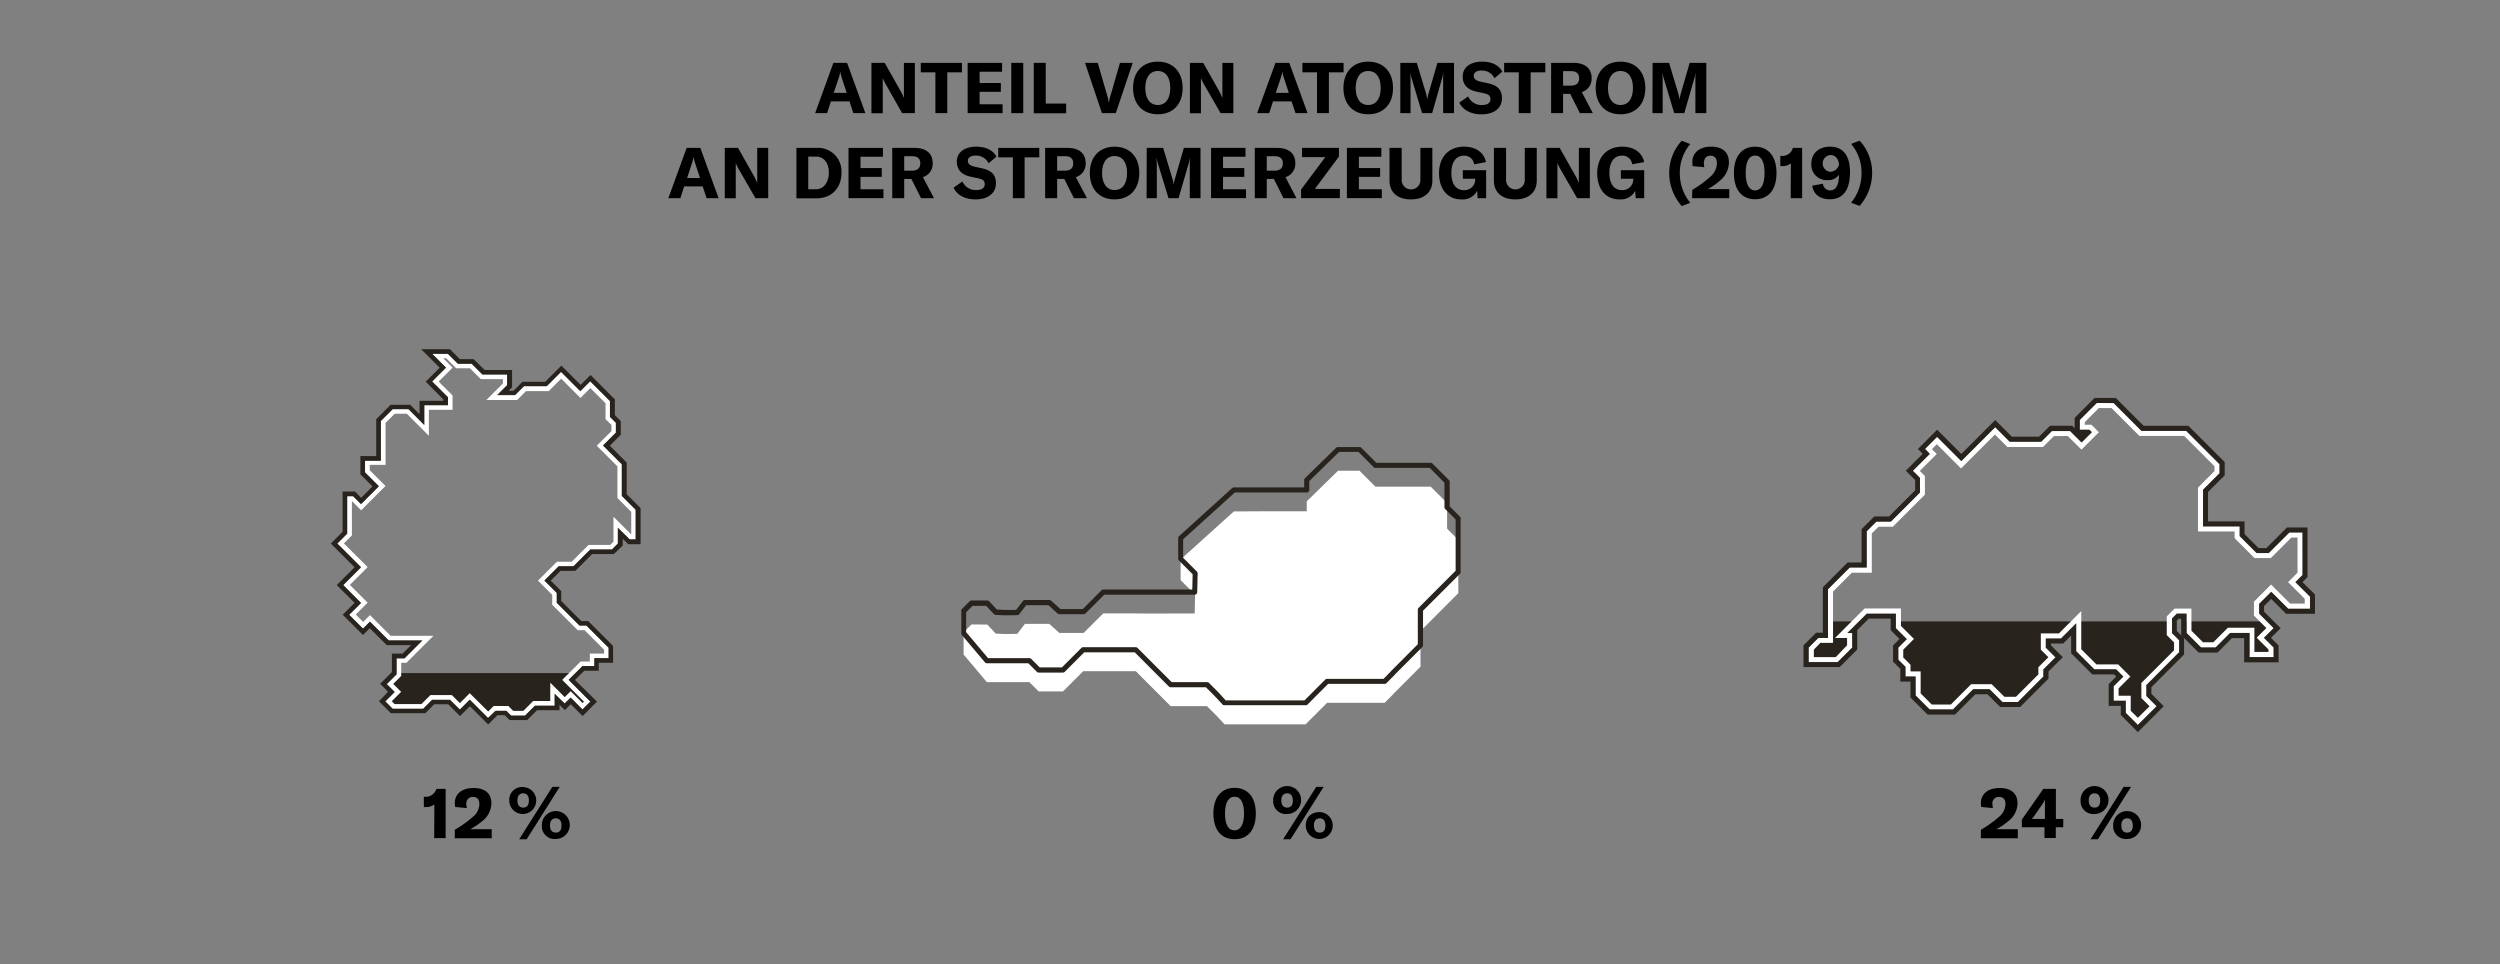 <svg xmlns="http://www.w3.org/2000/svg" xmlns:xlink="http://www.w3.org/1999/xlink" viewBox="0 0 700 270"><rect x="0" y="0" width="700" height="270" fill="#808080" stroke="none"/><defs><style>.cls-1{fill:none;}.cls-2{fill:#28231d;}.cls-3{fill:#fff;}.cls-4{clip-path:url(#clip-path);}</style><clipPath id="clip-path"><rect class="cls-1" x="269.17" y="125.17" width="139.8" height="72.28"/></clipPath></defs><g id="Vg"><path d="M237.86,28.39h-5.2l-1.07,3.29h-3.35l5.11-14.08h3.83l5.12,14.08h-3.37ZM237.08,26l-1.29-3.93a13.78,13.78,0,0,1-.51-2h0a12.5,12.5,0,0,1-.52,2L233.43,26Z"/><path d="M244,17.6h3.71l4.52,8a14,14,0,0,1,.86,1.83h0c0-.56,0-1.14,0-1.81v-8h3.07V31.68h-3.57L248,23.57a12.07,12.07,0,0,1-.83-1.73h0c0,.58,0,1.17,0,1.87v8H244Z"/><path d="M269.35,20.25h-4.11V31.68h-3.33V20.25h-4.09V17.6h11.53Z"/><path d="M280.72,29.2v2.48h-9.78V17.6h9.64v2.48h-6.29v3.17h5.95v2.46h-5.95V29.2Z"/><path d="M283.16,31.68V17.6h3.35V31.68Z"/><path d="M289.45,17.6h3.35V29h5.72v2.72h-9.07Z"/><path d="M303.8,17.6h3.57L310,26.68a12.34,12.34,0,0,1,.43,1.94h.08a11.84,11.84,0,0,1,.46-1.94l2.62-9.08h3.57l-4.74,14.08h-3.87Z"/><path d="M317.25,24.64c0-4.54,2.72-7.38,6.94-7.38s6.95,2.84,6.95,7.38S328.42,32,324.19,32,317.25,29.16,317.25,24.64Zm10.43,0c0-3-1.29-4.76-3.49-4.76s-3.51,1.78-3.51,4.76,1.31,4.76,3.51,4.76S327.68,27.61,327.68,24.64Z"/><path d="M333.18,17.6h3.71l4.53,8a15.34,15.34,0,0,1,.85,1.83h0c0-.56,0-1.14,0-1.81v-8h3.07V31.68h-3.57l-4.68-8.11a13.24,13.24,0,0,1-.83-1.73h0c0,.58,0,1.17,0,1.87v8h-3.08Z"/><path d="M361.63,28.39h-5.19l-1.07,3.29H352l5.12-14.08H361l5.12,14.08h-3.37ZM360.86,26l-1.29-3.93a11.57,11.57,0,0,1-.51-2h0a12.5,12.5,0,0,1-.52,2L357.21,26Z"/><path d="M376.2,20.25h-4.11V31.68h-3.33V20.25h-4.09V17.6H376.2Z"/><path d="M376.16,24.64c0-4.54,2.72-7.38,6.94-7.38s6.95,2.84,6.95,7.38S387.33,32,383.1,32,376.16,29.16,376.16,24.64Zm10.44,0c0-3-1.29-4.76-3.5-4.76s-3.51,1.78-3.51,4.76,1.31,4.76,3.51,4.76S386.6,27.61,386.6,24.64Z"/><path d="M392.09,17.6h4.61l2.6,8.62a11,11,0,0,1,.33,1.71h0a10.82,10.82,0,0,1,.36-1.74l2.48-8.59h4.66V31.68h-3.05v-9.6a14.11,14.11,0,0,1,.08-1.59h-.06a8,8,0,0,1-.3,1.37L401,31.68h-2.82l-2.95-9.82a6.55,6.55,0,0,1-.3-1.35h-.06c0,.48.08,1,.08,1.57v9.6h-2.86Z"/><path d="M408.6,28.74,411.08,27a4.09,4.09,0,0,0,3.83,2.42c1.35,0,2.42-.5,2.42-1.61s-.61-1.45-2-1.74l-1.89-.4c-2.46-.54-3.88-1.87-3.88-4.22,0-2.58,2.1-4.19,5.49-4.19,2.5,0,4.6.91,5.59,2.8l-2.18,1.84a3.94,3.94,0,0,0-3.63-2.16c-1.33,0-2.18.55-2.18,1.45s.56,1.36,2,1.7l2.05.44c2.5.55,3.85,1.74,3.85,4.16,0,2.68-2.07,4.53-5.76,4.53C411.76,32,409.58,30.73,408.6,28.74Z"/><path d="M432.69,20.25h-4.11V31.68h-3.33V20.25h-4.09V17.6h11.53Z"/><path d="M439.66,26.29h-2v5.39h-3.35V17.6h6.19c3.57,0,5.16,1.74,5.16,4.32a3.91,3.91,0,0,1-2.76,3.87L446,31.68h-3.63Zm-2-2.31h2.16c1.63,0,2.34-.79,2.34-2.06s-.69-2-2.34-2h-2.16Z"/><path d="M446.8,24.64c0-4.54,2.72-7.38,6.94-7.38s6.95,2.84,6.95,7.38S458,32,453.74,32,446.8,29.16,446.8,24.64Zm10.43,0c0-3-1.28-4.76-3.49-4.76s-3.51,1.78-3.51,4.76,1.31,4.76,3.51,4.76S457.23,27.61,457.23,24.64Z"/><path d="M462.73,17.6h4.61l2.59,8.62a10,10,0,0,1,.34,1.71h0a10.82,10.82,0,0,1,.36-1.74l2.48-8.59h4.66V31.68h-3.06v-9.6a14.11,14.11,0,0,1,.08-1.59h-.06a8,8,0,0,1-.29,1.37l-2.84,9.82h-2.82l-2.95-9.82a6.55,6.55,0,0,1-.3-1.35h-.06c0,.48.08,1,.08,1.57v9.6h-2.86Z"/><path d="M196.76,52.2h-5.19l-1.07,3.29h-3.36l5.12-14.08h3.83l5.12,14.08h-3.37ZM196,49.84l-1.29-3.93a11.57,11.57,0,0,1-.51-2h0a12.5,12.5,0,0,1-.52,2l-1.29,3.93Z"/><path d="M202.94,41.41h3.71l4.52,8a14.53,14.53,0,0,1,.85,1.83h0c0-.56,0-1.14,0-1.81V41.41h3.08V55.49h-3.57l-4.68-8.11a13.42,13.42,0,0,1-.84-1.73h0c0,.58,0,1.17,0,1.87v8h-3.07Z"/><path d="M223,41.41h5.61a6.57,6.57,0,0,1,7,7c0,4.22-2.74,7.12-7,7.12H223ZM228.39,53c2.38,0,3.69-2.14,3.69-4.66s-1.23-4.5-3.65-4.5h-2.12V53Z"/><path d="M247.36,53v2.48h-9.78V41.41h9.64v2.48h-6.28v3.17h5.95v2.46h-5.95V53Z"/><path d="M255.18,50.1h-2v5.39h-3.35V41.41H256c3.58,0,5.16,1.74,5.16,4.32a3.9,3.9,0,0,1-2.75,3.87l3.11,5.89h-3.63Zm-2-2.31h2.16c1.63,0,2.34-.79,2.34-2.06s-.69-2-2.34-2h-2.16Z"/><path d="M267,52.55l2.48-1.74a4.07,4.07,0,0,0,3.83,2.42c1.35,0,2.42-.5,2.42-1.61s-.62-1.45-2.05-1.74l-1.88-.4c-2.46-.53-3.89-1.86-3.89-4.22,0-2.58,2.1-4.19,5.5-4.19,2.5,0,4.6.91,5.59,2.8l-2.18,1.84a4,4,0,0,0-3.63-2.16c-1.33,0-2.18.56-2.18,1.45s.55,1.37,2,1.7l2,.44c2.5.56,3.85,1.74,3.85,4.16,0,2.68-2.06,4.53-5.75,4.53C270.1,55.83,267.92,54.54,267,52.55Z"/><path d="M291,44.06h-4.11V55.49H283.6V44.06h-4.09V41.41H291Z"/><path d="M298,50.1h-2v5.39h-3.36V41.41h6.19c3.57,0,5.16,1.74,5.16,4.32a3.89,3.89,0,0,1-2.76,3.87l3.12,5.89H300.7Zm-2-2.31h2.16c1.63,0,2.34-.79,2.34-2.06s-.69-2-2.34-2H296Z"/><path d="M305.15,48.45c0-4.54,2.71-7.38,6.94-7.38S319,43.91,319,48.45s-2.72,7.38-6.94,7.38S305.15,53,305.15,48.45Zm10.43,0c0-3-1.29-4.76-3.49-4.76s-3.51,1.78-3.51,4.76,1.31,4.76,3.51,4.76S315.58,51.42,315.58,48.45Z"/><path d="M321.08,41.41h4.6l2.6,8.63a9.77,9.77,0,0,1,.34,1.7h0A11.84,11.84,0,0,1,329,50l2.48-8.59h4.66V55.49h-3v-9.6a14.11,14.11,0,0,1,.08-1.59h-.06a8,8,0,0,1-.3,1.37L330,55.49h-2.82l-3-9.82a6.52,6.52,0,0,1-.29-1.35h-.06c0,.48.08,1,.08,1.57v9.6h-2.86Z"/><path d="M348.88,53v2.48H339.1V41.41h9.64v2.48h-6.29v3.17h5.95v2.46h-5.95V53Z"/><path d="M356.69,50.1h-2v5.39h-3.35V41.41h6.19c3.57,0,5.16,1.74,5.16,4.32a3.91,3.91,0,0,1-2.76,3.87L363,55.49h-3.63Zm-2-2.31h2.16c1.63,0,2.34-.79,2.34-2.06s-.69-2-2.34-2h-2.16Z"/><path d="M371.08,44h-6.51v-2.6h10.34v2.42l-6.75,9.08h7v2.58H364.3V53.07Z"/><path d="M386.91,53v2.48h-9.78V41.41h9.64v2.48h-6.28v3.17h5.95v2.46h-5.95V53Z"/><path d="M392.47,41.41v9a2.62,2.62,0,1,0,5.24,0v-9h3.35v9.16c0,3.22-2.22,5.26-6,5.26s-6-2-6-5.26V41.41Z"/><path d="M402.93,48.47c0-4.43,2.66-7.4,7-7.4,3.69,0,5.69,2,6.13,4.32l-3.31.62a2.71,2.71,0,0,0-2.84-2.42c-2.24,0-3.53,1.86-3.53,4.84s1.21,4.82,3.57,4.82a3,3,0,0,0,3.11-2.9v-.3h-3.47V47.66h6.53v7.83h-2.38l-.14-2.06a4.54,4.54,0,0,1-4.4,2.4C405.29,55.83,402.93,52.93,402.93,48.47Z"/><path d="M421.7,41.41v9a2.62,2.62,0,1,0,5.24,0v-9h3.35v9.16c0,3.22-2.22,5.26-6,5.26s-6-2-6-5.26V41.41Z"/><path d="M433,41.41h3.71l4.52,8a13.25,13.25,0,0,1,.85,1.83h0c0-.56,0-1.14,0-1.81V41.41h3.08V55.49H441.6l-4.68-8.11a13.42,13.42,0,0,1-.84-1.73h0c0,.58,0,1.17,0,1.87v8H433Z"/><path d="M447.22,48.47c0-4.43,2.66-7.4,7-7.4,3.69,0,5.69,2,6.13,4.32L457,46a2.71,2.71,0,0,0-2.84-2.42c-2.24,0-3.53,1.86-3.53,4.84s1.21,4.82,3.57,4.82a3,3,0,0,0,3.11-2.9v-.3h-3.47V47.66h6.53v7.83H458l-.14-2.06a4.54,4.54,0,0,1-4.4,2.4C449.58,55.83,447.22,52.93,447.22,48.47Z"/><path d="M467.38,48.41a13.23,13.23,0,0,1,3.51-9l2.38.92a12.34,12.34,0,0,0-2.92,8.13,13,13,0,0,0,2.92,8.33l-2.38.91A14,14,0,0,1,467.38,48.41Z"/><path d="M473.84,53.15a29.56,29.56,0,0,0,5-3.63,5,5,0,0,0,1.89-3.79c0-1.39-.64-2.14-1.79-2.14s-1.86.79-1.86,2.1a6.53,6.53,0,0,0,.14,1.13l-3.26-.29a5.4,5.4,0,0,1-.11-1.1c0-2.65,2-4.36,5.25-4.36s5,1.61,5,4.42a6.68,6.68,0,0,1-2.48,5.06,18.94,18.94,0,0,1-3.43,2.4h6v2.54h-10.4Z"/><path d="M485.49,48.43c0-4.64,2.2-7.36,5.93-7.36s6,2.72,6,7.36-2.21,7.36-6,7.36S485.49,53.07,485.49,48.43Zm8.59,0c0-3.17-.95-4.88-2.66-4.88s-2.63,1.71-2.63,4.88.95,4.88,2.63,4.88S494.08,51.6,494.08,48.43Z"/><path d="M501.44,45.73a3.51,3.51,0,0,1-2.4.77h-.55V43.65h.38A3,3,0,0,0,502,41.41h2.6V55.49h-3.2Z"/><path d="M518,48.19c0,4.68-1.68,7.6-5.67,7.6-2.72,0-4.54-1.33-4.9-3.81l3-.54a2,2,0,0,0,2,1.87c1.74,0,2.46-1.65,2.48-4.38a3.51,3.51,0,0,1-3.1,1.5,4.31,4.31,0,0,1-4.64-4.56c0-2.82,2-4.8,5.24-4.8C516,41.07,518,43.47,518,48.19Zm-3.07-1.9c-.08-1.55-.8-2.88-2.44-2.88a2.36,2.36,0,0,0,0,4.7A2.71,2.71,0,0,0,514.88,46.29Z"/><path d="M518.31,56.76a13,13,0,0,0,2.92-8.33,12.34,12.34,0,0,0-2.92-8.13l2.38-.92a13.23,13.23,0,0,1,3.51,9,14,14,0,0,1-3.51,9.26Z"/><path d="M121.62,225.22a3.61,3.61,0,0,1-2.4.75h-.55V223.1H119a3.08,3.08,0,0,0,3.18-2.21h2.6v13.79h-3.2Z"/><path d="M127.34,232.34a31.27,31.27,0,0,0,5-3.57,4.67,4.67,0,0,0,1.88-3.63c0-1.31-.63-2-1.78-2a1.78,1.78,0,0,0-1.87,2,6.2,6.2,0,0,0,.14,1.13l-3.25-.32a5,5,0,0,1-.12-1.07c0-2.58,2-4.24,5.25-4.24s5,1.56,5,4.3a6.37,6.37,0,0,1-2.48,4.9,20,20,0,0,1-3.43,2.34h6v2.54H127.34Z"/><path d="M142.6,224.13a3.56,3.56,0,0,1,3.9-3.75,3.77,3.77,0,1,1-3.9,3.75Zm5.49,0c0-1.37-.63-2-1.59-2s-1.62.62-1.62,2,.65,2,1.62,2S148.09,225.52,148.09,224.15Zm6.57-3.81h2.06L147.46,235h-2.09Zm-2.94,10.81a3.91,3.91,0,1,1,3.91,3.79A3.57,3.57,0,0,1,151.72,231.15Zm5.5,0c0-1.37-.64-2-1.59-2s-1.63.61-1.63,2,.66,2,1.63,2S157.22,232.54,157.22,231.17Z"/><path d="M339.75,227.8c0-4.55,2.2-7.2,5.93-7.2s5.95,2.65,5.95,7.2-2.2,7.18-5.95,7.18S339.75,232.32,339.75,227.8Zm8.58,0c0-3.1-.95-4.72-2.65-4.72S343,224.7,343,227.8s.95,4.7,2.64,4.7S348.33,230.87,348.33,227.8Z"/><path d="M356.49,224.13a3.91,3.91,0,1,1,3.91,3.79A3.57,3.57,0,0,1,356.49,224.13Zm5.5,0c0-1.37-.64-2-1.59-2s-1.63.62-1.63,2,.66,2,1.63,2S362,225.52,362,224.15Zm6.56-3.81h2.07L361.35,235h-2.08Zm-2.93,10.81c0-2.28,1.52-3.75,3.91-3.75a3.77,3.77,0,1,1-3.91,3.75Zm5.49,0c0-1.37-.63-2-1.58-2s-1.63.61-1.63,2,.65,2,1.63,2S371.11,232.54,371.11,231.17Z"/><path d="M554.65,232.34a31.27,31.27,0,0,0,5-3.57,4.7,4.7,0,0,0,1.88-3.63c0-1.31-.63-2-1.79-2a1.77,1.77,0,0,0-1.86,2,6.2,6.2,0,0,0,.14,1.13l-3.25-.32a5,5,0,0,1-.12-1.07c0-2.58,2-4.24,5.25-4.24s5,1.56,5,4.3a6.37,6.37,0,0,1-2.48,4.9,20,20,0,0,1-3.43,2.34h6v2.54H554.65Z"/><path d="M575.62,231.64v3h-3.16v-3h-6.34v-2.16l6-8.59h3.53v8.41h2.06v2.34Zm-3-7.83h0a7.47,7.47,0,0,1-.79,1.41l-2,2.89a9,9,0,0,1-.92,1.19h3.67v-4C572.58,224.62,572.58,224.31,572.62,223.81Z"/><path d="M582.56,224.13a3.91,3.91,0,1,1,3.91,3.79A3.57,3.57,0,0,1,582.56,224.13Zm5.5,0c0-1.37-.64-2-1.59-2s-1.62.62-1.62,2,.65,2,1.62,2S588.06,225.52,588.06,224.15Zm6.56-3.81h2.07L587.42,235h-2.08Zm-2.93,10.81a3.91,3.91,0,1,1,3.91,3.79A3.57,3.57,0,0,1,591.69,231.15Zm5.49,0c0-1.37-.63-2-1.58-2s-1.63.61-1.63,2,.65,2,1.63,2S597.18,232.54,597.18,231.17Z"/><polygon class="cls-2" points="111.05 188.45 111.05 188.73 108.28 191.5 110.5 193.71 107.87 196.34 109.94 198.42 118.52 198.42 121.01 195.93 126 195.93 128.76 198.69 131.53 195.93 136.65 201.04 138.73 198.97 141.77 198.97 143.15 200.35 147.03 200.35 149.8 197.59 155.33 197.59 155.33 194.26 158.1 197.03 159.76 195.37 163.08 198.69 165.29 196.48 159.21 190.39 161.14 188.45 111.05 188.45"/><path class="cls-3" d="M120.08,119v-4.26h6.64v-4l-.37-.38-3.53-3.52,3-3,.91-.9-.91-.91-1.69-1.69h.81l2.39,2.39.38.38h3.87l2.67,2.67.38.37h6.17v1.24l-2.4,2.39L136.19,112h8.6l.38-.37,2.11-2.12h6.37l.37-.37,3.11-3.11,4.49,4.49.91.91.9-.91,1.86-1.86,4.26,4.25v4.43l.37.38,1.29,1.28v1.71L168,123.89l-.91.91.91.9,4.88,4.89v8.85l.37.38,3.5,3.5v6.34l-2.79-2.8-2.19-2.18v7l-.91.91h-6.09l-.37.37-4.33,4.33h-4.15l-.38.38-4,4-.91.91.91.9,3.08,3.09v2.76l.38.38,6.36,6.36.38.38h1.94l5.47,5.48V183h-4v2.22h-2.57l-.37.37-3.88,3.87-.91.91.91.91,5.18,5.18-.4.4-2.42-2.42-.9-.9-.91.9-.75.76-1.86-1.86-2.19-2.19v5.13h-4.79l-.37.38-2.39,2.39h-2.82l-1-1-.37-.37h-4.1l-.38.37-1.17,1.17L132.43,195l-.9-.91-.9.91-1.87,1.86L126.9,195l-.38-.38h-6l-.37.38L118,197.14h-7.52l-.79-.8,1.72-1.72.91-.91-.91-.9-1.31-1.31,1.87-1.86.37-.38v-3.68h1.47l.37-.37,5-5,2.19-2.19h-12l-4.88-4.88-.9-.91-.91.91-1,1-2.06-2.07,2.41-2.41.91-.91-.91-.9-4.07-4.08,4.07-4.07.91-.91-.91-.91-5.74-5.73,1.87-1.86.37-.38v-9.62l1.69,1.69.91.91.9-.91,5-5,.91-.91-.91-.9-3.5-3.5v-1.51h4.43V118.41l2.57-2.57h3.37l4,4,2.19,2.19ZM121,99.06l3.88,3.88L121,106.81l4.43,4.43v2.21H118.8V119l-4.43-4.43h-4.43l-3.32,3.32V129h-4.43v3.32l3.88,3.87-5,5-2.22-2.22H97.21v10.52l-2.77,2.77,6.65,6.64-5,5,5,5-3.33,3.32,3.88,3.88,1.94-1.94,5.26,5.26h9.41l-5,5h-2.21v4.43l-2.77,2.77,2.22,2.21-2.63,2.63,2.07,2.08h8.58l2.49-2.49h5l2.77,2.76,2.77-2.76,5.12,5.11,2.08-2.07h3l1.38,1.38H147l2.77-2.77h5.53v-3.32L158.1,197l1.66-1.66,3.32,3.32,2.21-2.21-6.08-6.09,3.87-3.87h3.32V184.3h4v-2.9l-6.22-6.23h-1.94l-6.36-6.37V166l-3.46-3.46,4-4h4.15l4.7-4.7h6.09L173,152.2v-4.43l3.32,3.32H178v-8.3l-3.88-3.88v-8.85l-5.26-5.26,3.6-3.6v-2.77l-1.66-1.66v-4.43l-5.54-5.53-2.76,2.77-5.4-5.4-4,4h-6.37l-2.49,2.49h-5l2.77-2.76v-3h-6.92l-3-3h-3.87l-2.77-2.77Z"/><path class="cls-2" d="M118.8,113.45h6.64v-2.21L121,106.81l3.88-3.88L121,99.06h4.43l2.77,2.77h3.87l3,3h6.92v3l-2.77,2.76h5l2.49-2.49h6.37l4-4,5.4,5.4,2.77-2.77,5.53,5.53v4.43l1.66,1.66v2.77l-3.6,3.6,5.26,5.26v8.85l3.88,3.88v8.3h-1.67L173,147.77v4.43l-1.66,1.66H165.3l-4.71,4.7h-4.15l-4,4,3.46,3.46v2.76l6.36,6.37h1.94l6.22,6.22v2.91h-4v2.22h-3.32l-3.87,3.87,6.09,6.09-2.22,2.21-3.32-3.32L158.1,197l-2.77-2.76v3.32H149.8L147,200.35h-3.88L141.77,199h-3L136.65,201l-5.12-5.12-2.77,2.77L126,195.92h-5l-2.49,2.5h-8.58l-2.07-2.08,2.63-2.63-2.22-2.21,2.77-2.77V184.3h2.21l5-5h-9.41l-5.26-5.26L101.64,176l-3.88-3.88,3.33-3.32-5-5,5-5-6.65-6.64,2.77-2.77V138.91h1.66l2.22,2.22,5-5-3.88-3.87V129h4.43V117.88l3.32-3.32h4.43L118.8,119Zm-.88-15.67,2.19,2.18,3,3-3,3-.91.91.91.9,4,4.06v.4h-6.64v3.73l-2.24-2.25-.38-.37h-5.49l-.37.37L105.72,117l-.38.38v10.32h-4.43v5.13l.38.38,3,3-3.17,3.18L99.78,138l-.38-.38H95.93V148.9l-2.39,2.39-.91.91.91.9,5.74,5.74-4.08,4.08-.91.9.91.91,4.08,4.07-2.42,2.42-.9.9.9.91,3.87,3.87.91.91.9-.91,1-1,4.35,4.36.38.37h6.84L112.73,183h-3v5.18l-2.39,2.39-.91.91.91.9,1.31,1.31L107,195.43l-.9.91.9.91,2.08,2.07.37.38h9.64l.38-.38,2.11-2.12h3.92l2.4,2.4.9.9.91-.9,1.86-1.86,4.21,4.21.91.91.91-.91,1.7-1.7h2l1,1,.37.37h4.94l.37-.37,2.4-2.39h6.28v-1.51l.58.58.91.9.91-.9.75-.76,2.42,2.42.9.9.91-.9,2.21-2.22.9-.9-.9-.91L161,190.39l2.59-2.59h4.07v-2.22h4v-4.72l-.37-.37-6.23-6.23-.37-.37h-1.94l-5.61-5.62V165.5l-.38-.37-2.56-2.55,2.74-2.74h4.15l.38-.37,4.33-4.33h6.08l.38-.38L174,153.1l.37-.37v-1.87l1.14,1.13.38.38h3.47V142.26l-.38-.38-3.5-3.5v-8.85l-.37-.38-4.36-4.35,2.7-2.69.37-.38V117.9l-.37-.37-1.29-1.29v-4.43l-.38-.37-5.53-5.54-.9-.9-.91.9-1.86,1.86-4.5-4.49-.9-.9-.9.9-3.64,3.64h-6.37l-.37.38-2.12,2.11h-1.36l.58-.58.38-.37v-4.86h-7.67L133,100.92l-.38-.37h-3.87l-2.39-2.4-.38-.37Z"/><polygon class="cls-3" points="374.65 131.81 365.89 140.37 365.89 143.15 355.04 143.15 347.53 143.19 345.49 143.19 330.57 156.65 330.57 162.43 334.63 166.5 334.51 171.77 329.4 171.77 326.97 171.78 320.12 171.78 317.7 171.76 308.89 171.76 305.07 175.58 303.44 177.22 296.61 177.22 293.82 174.69 286.97 174.69 284.83 177.48 281.49 177.53 278.82 177.42 276.45 174.88 272.02 174.84 269.81 177.05 269.81 179.87 269.81 183.27 276.32 191 283.1 191 288.21 190.99 290.83 193.6 297.63 193.6 303.29 187.93 316 187.93 318.02 187.93 327.79 197.72 337.95 197.72 340.73 200.5 342.88 202.82 350.22 202.82 352.53 202.82 365.55 202.82 371.58 196.79 387.69 196.79 390.1 194.37 390.06 194.37 397.74 186.68 397.74 176.7 408.33 166.09 408.33 156.07 408.33 151.17 405.19 148.03 405.19 140.87 400.6 136.26 385.11 136.26 380.67 131.81 374.65 131.81"/><g class="cls-4"><path class="cls-2" d="M365.55,197.53H342.88a.7.7,0,0,1-.52-.23L340.21,195l-2.55-2.56h-9.87a.71.71,0,0,1-.5-.21l-9.56-9.58H303.58l-5.45,5.46a.67.67,0,0,1-.5.21h-6.8a.71.71,0,0,1-.51-.21l-2.4-2.4h-11.6a.71.71,0,0,1-.54-.25l-6.51-7.73a.71.71,0,0,1-.17-.46v-6.22a.7.7,0,0,1,.21-.5l2.21-2.21a.81.81,0,0,1,.51-.21l4.42,0a.7.7,0,0,1,.52.23l2.17,2.32,2.37.1,3,0,1.93-2.52A.72.72,0,0,1,287,168h6.85a.71.71,0,0,1,.48.19l2.58,2.34h6.27l5.24-5.25a.69.69,0,0,1,.5-.21h24.92l.1-4.28-3.84-3.85a.71.71,0,0,1-.21-.5v-5.78a.71.71,0,0,1,.24-.53L345,136.66a.7.7,0,0,1,.48-.18l19.69,0v-2.07a.72.72,0,0,1,.22-.51l8.75-8.55a.7.7,0,0,1,.5-.2h6a.7.7,0,0,1,.5.2l4.24,4.24H400.6a.71.71,0,0,1,.5.21l4.6,4.61a.71.71,0,0,1,.21.5v6.86l2.92,2.94a.67.67,0,0,1,.21.5v14.92a.67.67,0,0,1-.21.5L398.45,171v9.68a.75.75,0,0,1-.21.5l-7.52,7.53a.61.61,0,0,1-.12.16l-2.41,2.42a.7.7,0,0,1-.5.2H371.87l-5.82,5.83A.71.71,0,0,1,365.55,197.53Zm-22.36-1.42h22.07l5.81-5.83a.74.74,0,0,1,.5-.2H387.4l2-2.05a.61.61,0,0,1,.12-.16l7.47-7.49V170.7a.69.69,0,0,1,.21-.5l10.38-10.4V145.46l-2.92-2.93a.7.7,0,0,1-.21-.5v-6.87L400.31,131h-15.2a.67.67,0,0,1-.5-.21l-4.23-4.24h-5.45l-8.33,8.15v2.48a.71.71,0,0,1-.71.71l-20.13,0L331.28,151v5.18l3.85,3.86a.69.69,0,0,1,.21.51l-.12,5.28a.72.72,0,0,1-.71.69H309.19l-5.25,5.25a.71.71,0,0,1-.5.21h-6.83a.75.75,0,0,1-.48-.19l-2.58-2.34h-6.23l-1.93,2.51a.73.73,0,0,1-.56.28l-3.33.05-2.71-.11a.71.71,0,0,1-.49-.23l-2.16-2.31-3.83,0-1.79,1.8V177l6.13,7.27h11.56a.74.74,0,0,1,.51.2l2.4,2.41h6.21l5.46-5.46a.71.71,0,0,1,.5-.21H318a.71.71,0,0,1,.5.21l9.57,9.58H338a.71.71,0,0,1,.51.21l2.77,2.78Z"/></g><path class="cls-2" d="M511.83,174v4.58h-2.72l-2.71,2.71v4.07h8.14l4.07-4.07v-4.07h-1.36l3.23-3.22Zm19,0v1.87l3.05,3.05-2.37,2.37v3.39l2,2v2.71h2.84v5.29l3.94,3.94h6.53L552.5,193h4.58l3.56,3.55h4.41l7.11-7.11v-2l3.4-3.39-2.72-2.71v-2.54h4.24l4.24-4.24v7.8l5.08,5.08h6.1l2,2-2.72,2.71v4.07h3.4v3.39l3.13,3.14h.51l5-5L601,194.87v-3.05l9.15-9.15v-3.39l-2-2V174Zm81.35,0v3.22l4.07,4.07h4.07l4.07-4.07h5.42V184h6.78v-2.71l-2.71-2.71,2.71-2.71-1.36-1.36-.51-.51Z"/><path class="cls-3" d="M583.76,118.17l3.91-3.91h3.57l7.37,7.38.42.42h12.54l8.49,8.49v1.36l-2.21,2.21-2,2-.42.42v12.27h10.26v1.87l.41.42,4.75,4.75.41.41h4.57l.42-.41,5.35-5.35h1.71v9.85L641.66,162l-1,1,1,1,3.66,3.66V169h-4.09l-4.33-4.33-1-1-1,1-3.38,3.39-.42.42v3.89l.42.42,2.71,2.71.35.35-1.71,1.71-1,1,1,1,2.3,2.29v.7h-3.94v-6.78h-7.43l-.42.42-3.65,3.65h-2.89l-3.24-3.23V170.4h-4.72l-.42.42-1.35,1.35-.42.42v5.24l.42.42,1.62,1.62v2.21L600,190.81l-.42.42v4.23l.42.42,1.88,1.87L598.6,201l-2-2V194.8h-3.39v-2.05l2.29-2.3,1-1-1-1-2-2-.42-.42H587l-4.25-4.25V171.1l-2.43,2.43-3.82,3.82h-5.07v4.55l.42.42,1.7,1.7-2.38,2.39-.42.41v2l-6.28,6.28h-3.23L558.09,192l-.42-.42h-5.76l-.41.42-5.26,5.26h-5.35l-3.11-3.11V188h-2.84v-1.87l-.41-.42-1.62-1.62V181.9l2-2,1-1-1-1-2.64-2.63v-4.9H522.08l-.41.42-5.43,5.42-2.42,2.43h3.36v2.05L514,184h-6.12V181.9L509.7,180h3.55V165.63l5.27-5.27h5.58v-11l1.88-1.88H530l.42-.42,8.13-8.13.42-.42v-5.24l-.42-.42-1-1,3.74-3.74,1-1-1-1-.35-.35,1.37-1.38,5.78,5.78,1,1,1-1,8.49-8.49,3.06,3.06.41.42h10l.41-.42,2.64-2.63H579l2.81,2.8,1,1,1-1,2.88-2.88,1-1-1-1-.68-.68-.42-.42h-1.87Zm3.32-5.33-4.75,4.75v2.71h2.72l.67.67-2.88,2.88-3.22-3.21h-5.08l-3,3h-8.82l-4.06-4.07-9.5,9.49-6.78-6.78-3.39,3.39,1.36,1.36-4.75,4.74,2,2v4.07l-8.14,8.14h-4.06l-2.72,2.71v10.17h-4.74l-6.1,6.1V178.6h-2.72l-2.71,2.71v4.07h8.14l4.07-4.07v-4.07h-1.36l5.42-5.42h8.14v4.07l3.05,3.05-2.37,2.37v3.39l2,2v2.72h2.84v5.29l3.94,3.94h6.53L552.5,193h4.58l3.56,3.56H565l7.12-7.12v-2l3.39-3.39-2.71-2.71v-2.54h4.24l4.24-4.24v7.8l5.08,5.08h6.1l2,2-2.72,2.71v4.07h3.39v3.39L598.6,203l5.26-5.26L601,194.87v-3.05l9.15-9.15v-3.39l-2-2v-4.06l1.35-1.36h2.71v5.42l4.07,4.07h4.07l4.07-4.07h5.42V184h6.78v-2.71l-2.71-2.71,2.71-2.71-1.36-1.36-2.71-2.71v-2.71l3.39-3.39,4.75,4.75h6.1v-3.4L642.67,163l2-2V149.11H641l-5.77,5.76h-3.39l-4.74-4.74v-2.72H616.83V137.16l2-2,2.62-2.63V130l-9.32-9.32H599.62l-7.8-7.8Z"/><path class="cls-2" d="M582.72,121.72H583l-.13.12Zm-.39-4.13,4.75-4.75h4.74l7.8,7.8h12.54l9.33,9.32v2.54l-2.63,2.63-2,2v10.25h10.26v2.72l4.74,4.74h3.39l5.77-5.76h3.72V161l-2,2,4.07,4.06v3.4h-6.1l-4.75-4.75-3.39,3.39v2.71l2.71,2.71,1.36,1.36-2.71,2.71,2.71,2.71V184h-6.78v-6.78h-5.42l-4.07,4.07h-4.07l-4.07-4.07v-5.42h-2.71l-1.35,1.36v4.06l2,2v3.39L601,191.82v3.05l2.88,2.88L598.6,203l-3.38-3.39v-3.39h-3.4v-4.07l2.72-2.71-2-2h-6.1l-5.08-5.08v-7.8l-4.24,4.24h-4.24v2.54l2.72,2.71-3.4,3.39v2l-7.11,7.12h-4.41L557.08,193H552.5l-5.67,5.67H540.3l-3.94-3.94v-5.29h-2.84v-2.72l-2-2v-3.39l2.37-2.37-3.05-3.05v-4.07h-8.14l-5.42,5.42h1.36v4.07l-4.07,4.07H506.4v-4.07l2.71-2.71h2.72V165l6.1-6.1h4.74V148.77l2.72-2.71h4.06l8.14-8.14v-4.07l-2-2,4.75-4.74L539,125.72l3.38-3.39,6.78,6.78,9.5-9.49,4.06,4.07h8.82l3-3h5.08l3.22,3.21,2.88-2.88-.68-.67h-2.71Zm4.16-6.17-.42.41-4.74,4.75-.42.42v2.91l-.28-.28-.42-.42H574l-.42.42-2.63,2.63h-7.64l-3.65-3.65-1-1-1,1-8.49,8.49-5.77-5.78-1-1-1,1-3.39,3.4-1,1,1,1,.35.35-3.74,3.73-1,1,1,1,1.62,1.62v2.88l-7.31,7.31H524.8l-.42.41-2.71,2.71-.42.42v9.34h-3.91l-.42.41-6.1,6.11-.42.41v12.73h-1.87l-.42.42-2.71,2.71-.42.41v6.08h10.15l.42-.41,4.06-4.07.42-.42v-5.42l3.23-3.24h6.13v3.24l.41.41,2.05,2.05-1.37,1.37-.42.41v4.57l.42.42,1.62,1.62v3.54h2.84v4.46l.41.42,3.95,3.94.41.42h7.71l.41-.42,5.26-5.26h3.4l3.14,3.14.42.42h5.59l.41-.42,7.12-7.12.42-.41v-2l3-3,1-1-1-1-2.3-2.3v-.53h3.41l.41-.42,1.81-1.8v4.95l.42.41,5.09,5.09.41.42h6.1l.61.61-1.7,1.7-.42.42v6.08h3.39v2.56l.42.41L597.6,204l1,1,1-1,5.25-5.25,1-1-1-1-2.46-2.47v-1.87l8.73-8.74.42-.41v-4.57l-.42-.42-1.61-1.61v-2.89l.52-.53h.7v4.59l.42.42,4.06,4.07.42.41h5.25l.42-.41,3.65-3.65h3.41v6.78H638v-4.73l-.42-.41-1.7-1.71,1.7-1.71,1-1-1-1-1.35-1.35-2.3-2.3V169.7l2-2,3.74,3.74.42.42h8.11v-5.4l-.42-.42L644.68,163l1-1,.42-.42V147.69h-5.74l-.42.41-5.34,5.35h-2.22l-3.91-3.91V146H618.25v-8.24l1.61-1.62,2.63-2.62.42-.42v-3.72l-.42-.42-9.32-9.32-.42-.42H600.21l-7.38-7.38-.42-.41Z"/></g></svg>